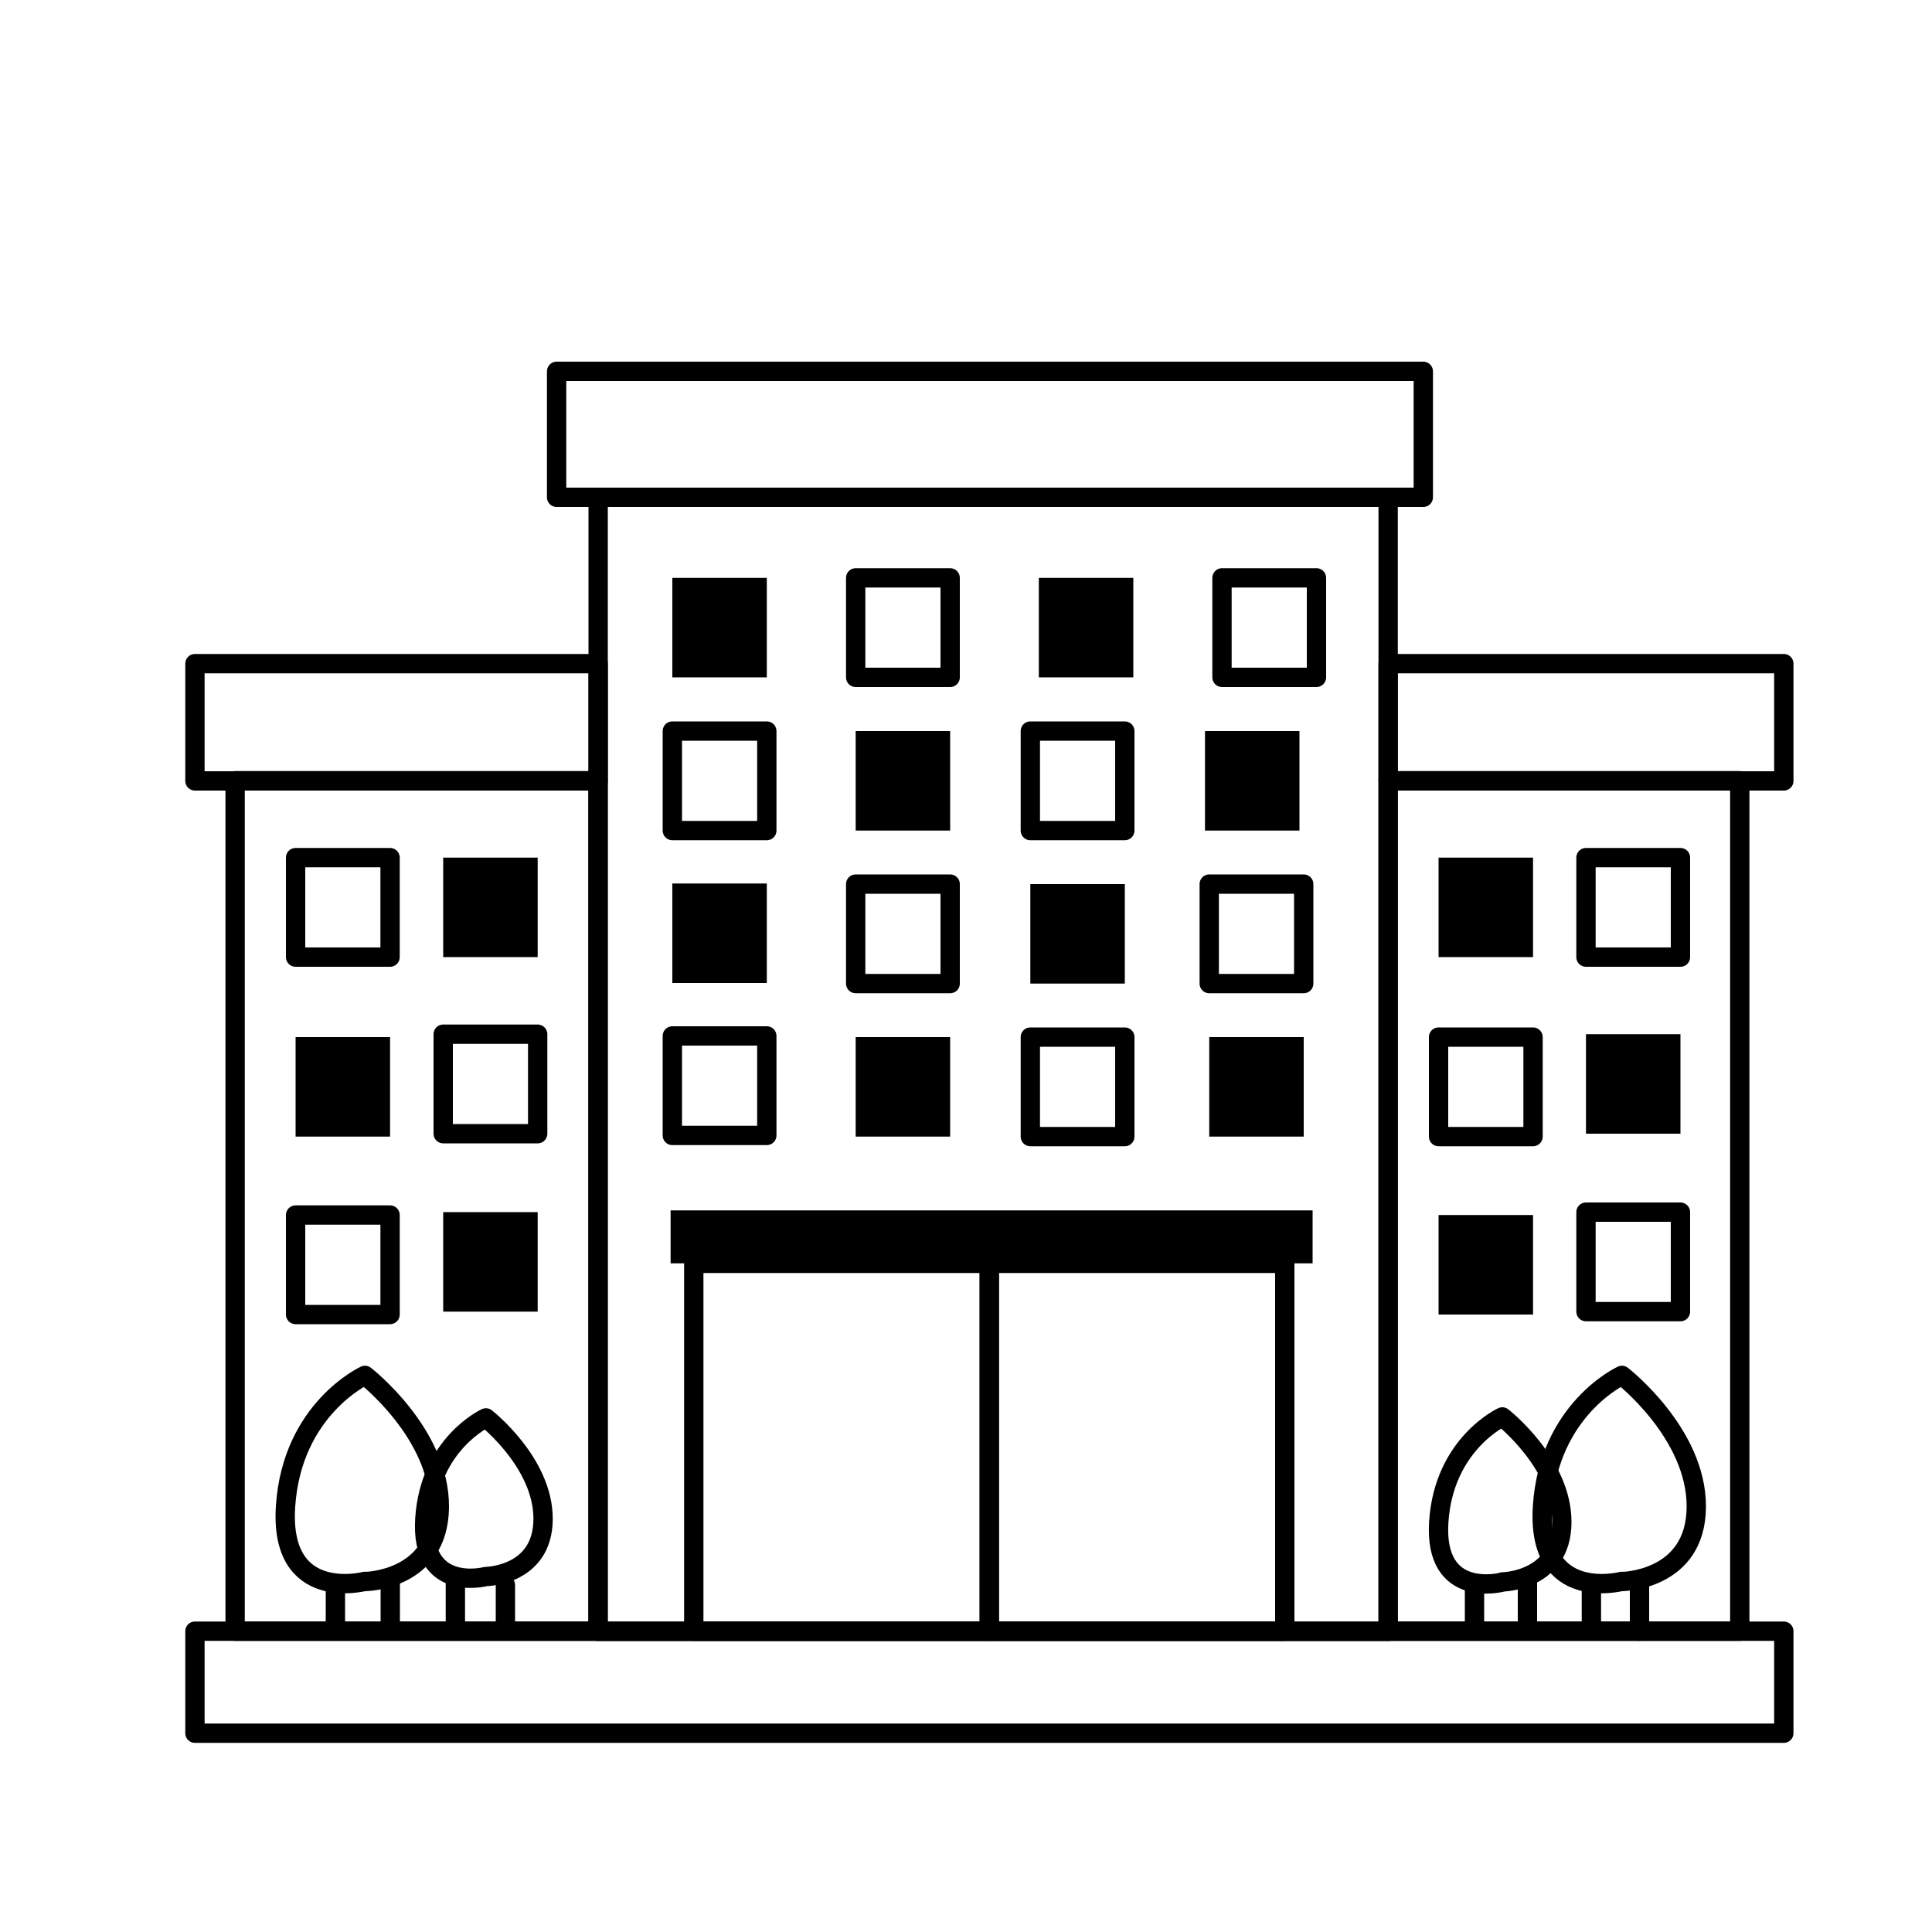 <?xml version="1.0" encoding="UTF-8"?><svg id="Layer_1" xmlns="http://www.w3.org/2000/svg" viewBox="0 0 100 100"><rect x="10.09" y="84.43" width="82.24" height="5.28" style="fill:none; stroke:#000; stroke-linecap:round; stroke-linejoin:round;"/><rect x="12.17" y="40.41" width="18.78" height="44.02" style="fill:none; stroke:#000; stroke-linecap:round; stroke-linejoin:round;"/><rect x="10.09" y="34.35" width="20.87" height="6.07" style="fill:none; stroke:#000; stroke-linecap:round; stroke-linejoin:round;"/><rect x="30.96" y="25.74" width="40.89" height="58.7" style="fill:none; stroke:#000; stroke-linecap:round; stroke-linejoin:round;"/><rect x="71.85" y="34.35" width="20.48" height="6.07" style="fill:none; stroke:#000; stroke-linecap:round; stroke-linejoin:round;"/><rect x="71.85" y="40.41" width="18.2" height="44.02" style="fill:none; stroke:#000; stroke-linecap:round; stroke-linejoin:round;"/><path d="M57.66,19.22h16.01v6.52H28.81v-6.52h30.62" style="fill:none; stroke:#000; stroke-linecap:round; stroke-linejoin:round;"/><rect x="35.91" y="65.39" width="15.29" height="19.04" style="fill:none; stroke:#000; stroke-linecap:round; stroke-linejoin:round;"/><rect x="34.71" y="62.65" width="33.23" height="2.74"/><rect x="34.8" y="29.91" width="4.89" height="5.15"/><rect x="44.29" y="29.91" width="4.89" height="5.15" style="fill:none; stroke:#000; stroke-linecap:round; stroke-linejoin:round;"/><rect x="44.29" y="37.84" width="4.89" height="5.15"/><rect x="53.33" y="37.84" width="4.89" height="5.15" style="fill:none; stroke:#000; stroke-linecap:round; stroke-linejoin:round;"/><rect x="53.33" y="45.76" width="4.89" height="5.15"/><rect x="62.59" y="45.76" width="4.89" height="5.15" style="fill:none; stroke:#000; stroke-linecap:round; stroke-linejoin:round;"/><rect x="74.46" y="44.39" width="4.89" height="5.15"/><rect x="74.46" y="53.68" width="4.89" height="5.15" style="fill:none; stroke:#000; stroke-linecap:round; stroke-linejoin:round;"/><rect x="82.09" y="44.39" width="4.89" height="5.15" style="fill:none; stroke:#000; stroke-linecap:round; stroke-linejoin:round;"/><rect x="82.09" y="53.53" width="4.89" height="5.15"/><rect x="74.46" y="62.89" width="4.89" height="5.15"/><rect x="82.09" y="62.74" width="4.89" height="5.15" style="fill:none; stroke:#000; stroke-linecap:round; stroke-linejoin:round;"/><rect x="15.3" y="44.39" width="4.89" height="5.15" style="fill:none; stroke:#000; stroke-linecap:round; stroke-linejoin:round;"/><rect x="15.3" y="53.68" width="4.89" height="5.15"/><rect x="22.94" y="44.39" width="4.89" height="5.15"/><rect x="22.94" y="53.53" width="4.89" height="5.15" style="fill:none; stroke:#000; stroke-linecap:round; stroke-linejoin:round;"/><rect x="15.3" y="62.89" width="4.89" height="5.15" style="fill:none; stroke:#000; stroke-linecap:round; stroke-linejoin:round;"/><rect x="22.94" y="62.74" width="4.89" height="5.15"/><rect x="62.59" y="53.68" width="4.89" height="5.15"/><rect x="53.33" y="53.68" width="4.89" height="5.15" style="fill:none; stroke:#000; stroke-linecap:round; stroke-linejoin:round;"/><rect x="62.37" y="37.84" width="4.89" height="5.15"/><rect x="44.29" y="45.76" width="4.89" height="5.15" style="fill:none; stroke:#000; stroke-linecap:round; stroke-linejoin:round;"/><rect x="44.29" y="53.68" width="4.89" height="5.15"/><rect x="53.77" y="29.91" width="4.89" height="5.15"/><rect x="63.25" y="29.91" width="4.89" height="5.15" style="fill:none; stroke:#000; stroke-linecap:round; stroke-linejoin:round;"/><rect x="34.8" y="37.84" width="4.89" height="5.15" style="fill:none; stroke:#000; stroke-linecap:round; stroke-linejoin:round;"/><rect x="34.8" y="45.73" width="4.89" height="5.15"/><rect x="34.8" y="53.62" width="4.89" height="5.15" style="fill:none; stroke:#000; stroke-linecap:round; stroke-linejoin:round;"/><rect x="51.21" y="65.39" width="15.29" height="19.04" style="fill:none; stroke:#000; stroke-linecap:round; stroke-linejoin:round;"/><line x1="17.36" y1="82.04" x2="17.36" y2="84.01" style="fill:none; stroke:#000; stroke-linecap:round; stroke-linejoin:round;"/><line x1="20.2" y1="81.7" x2="20.2" y2="83.95" style="fill:none; stroke:#000; stroke-linecap:round; stroke-linejoin:round;"/><line x1="23.57" y1="81.7" x2="23.57" y2="83.95" style="fill:none; stroke:#000; stroke-linecap:round; stroke-linejoin:round;"/><line x1="26.16" y1="82.04" x2="26.16" y2="84.01" style="fill:none; stroke:#000; stroke-linecap:round; stroke-linejoin:round;"/><path d="M18.89,81.86s3.82-.03,3.85-3.85c.03-3.82-3.85-6.82-3.85-6.82,0,0-3.78,1.73-4.11,6.78-.33,5.05,4.11,3.88,4.11,3.88Z" style="fill:none; stroke:#000; stroke-linecap:round; stroke-linejoin:round;"/><path d="M83.95,81.86s3.82-.03,3.85-3.85c.03-3.82-3.85-6.82-3.85-6.82,0,0-3.78,1.73-4.11,6.78-.33,5.05,4.11,3.88,4.11,3.88Z" style="fill:none; stroke:#000; stroke-linecap:round; stroke-linejoin:round;"/><path d="M77.76,81.88s3.06-.03,3.08-3.08-3.08-5.46-3.08-5.46c0,0-3.03,1.39-3.29,5.44s3.29,3.11,3.29,3.11Z" style="fill:none; stroke:#000; stroke-linecap:round; stroke-linejoin:round;"/><path d="M25.15,81.6s2.94-.03,2.96-2.96-2.96-5.25-2.96-5.25c0,0-2.91,1.33-3.16,5.22-.25,3.89,3.16,2.99,3.16,2.99Z" style="fill:none; stroke:#000; stroke-linecap:round; stroke-linejoin:round;"/><line x1="76.32" y1="82.23" x2="76.32" y2="84.21" style="fill:none; stroke:#000; stroke-linecap:round; stroke-linejoin:round;"/><line x1="79.06" y1="81.98" x2="79.06" y2="84.36" style="fill:none; stroke:#000; stroke-linecap:round; stroke-linejoin:round;"/><line x1="82.37" y1="82.14" x2="82.37" y2="84.19" style="fill:none; stroke:#000; stroke-linecap:round; stroke-linejoin:round;"/><line x1="84.86" y1="81.98" x2="84.86" y2="84.43" style="fill:none; stroke:#000; stroke-linecap:round; stroke-linejoin:round;"/></svg>